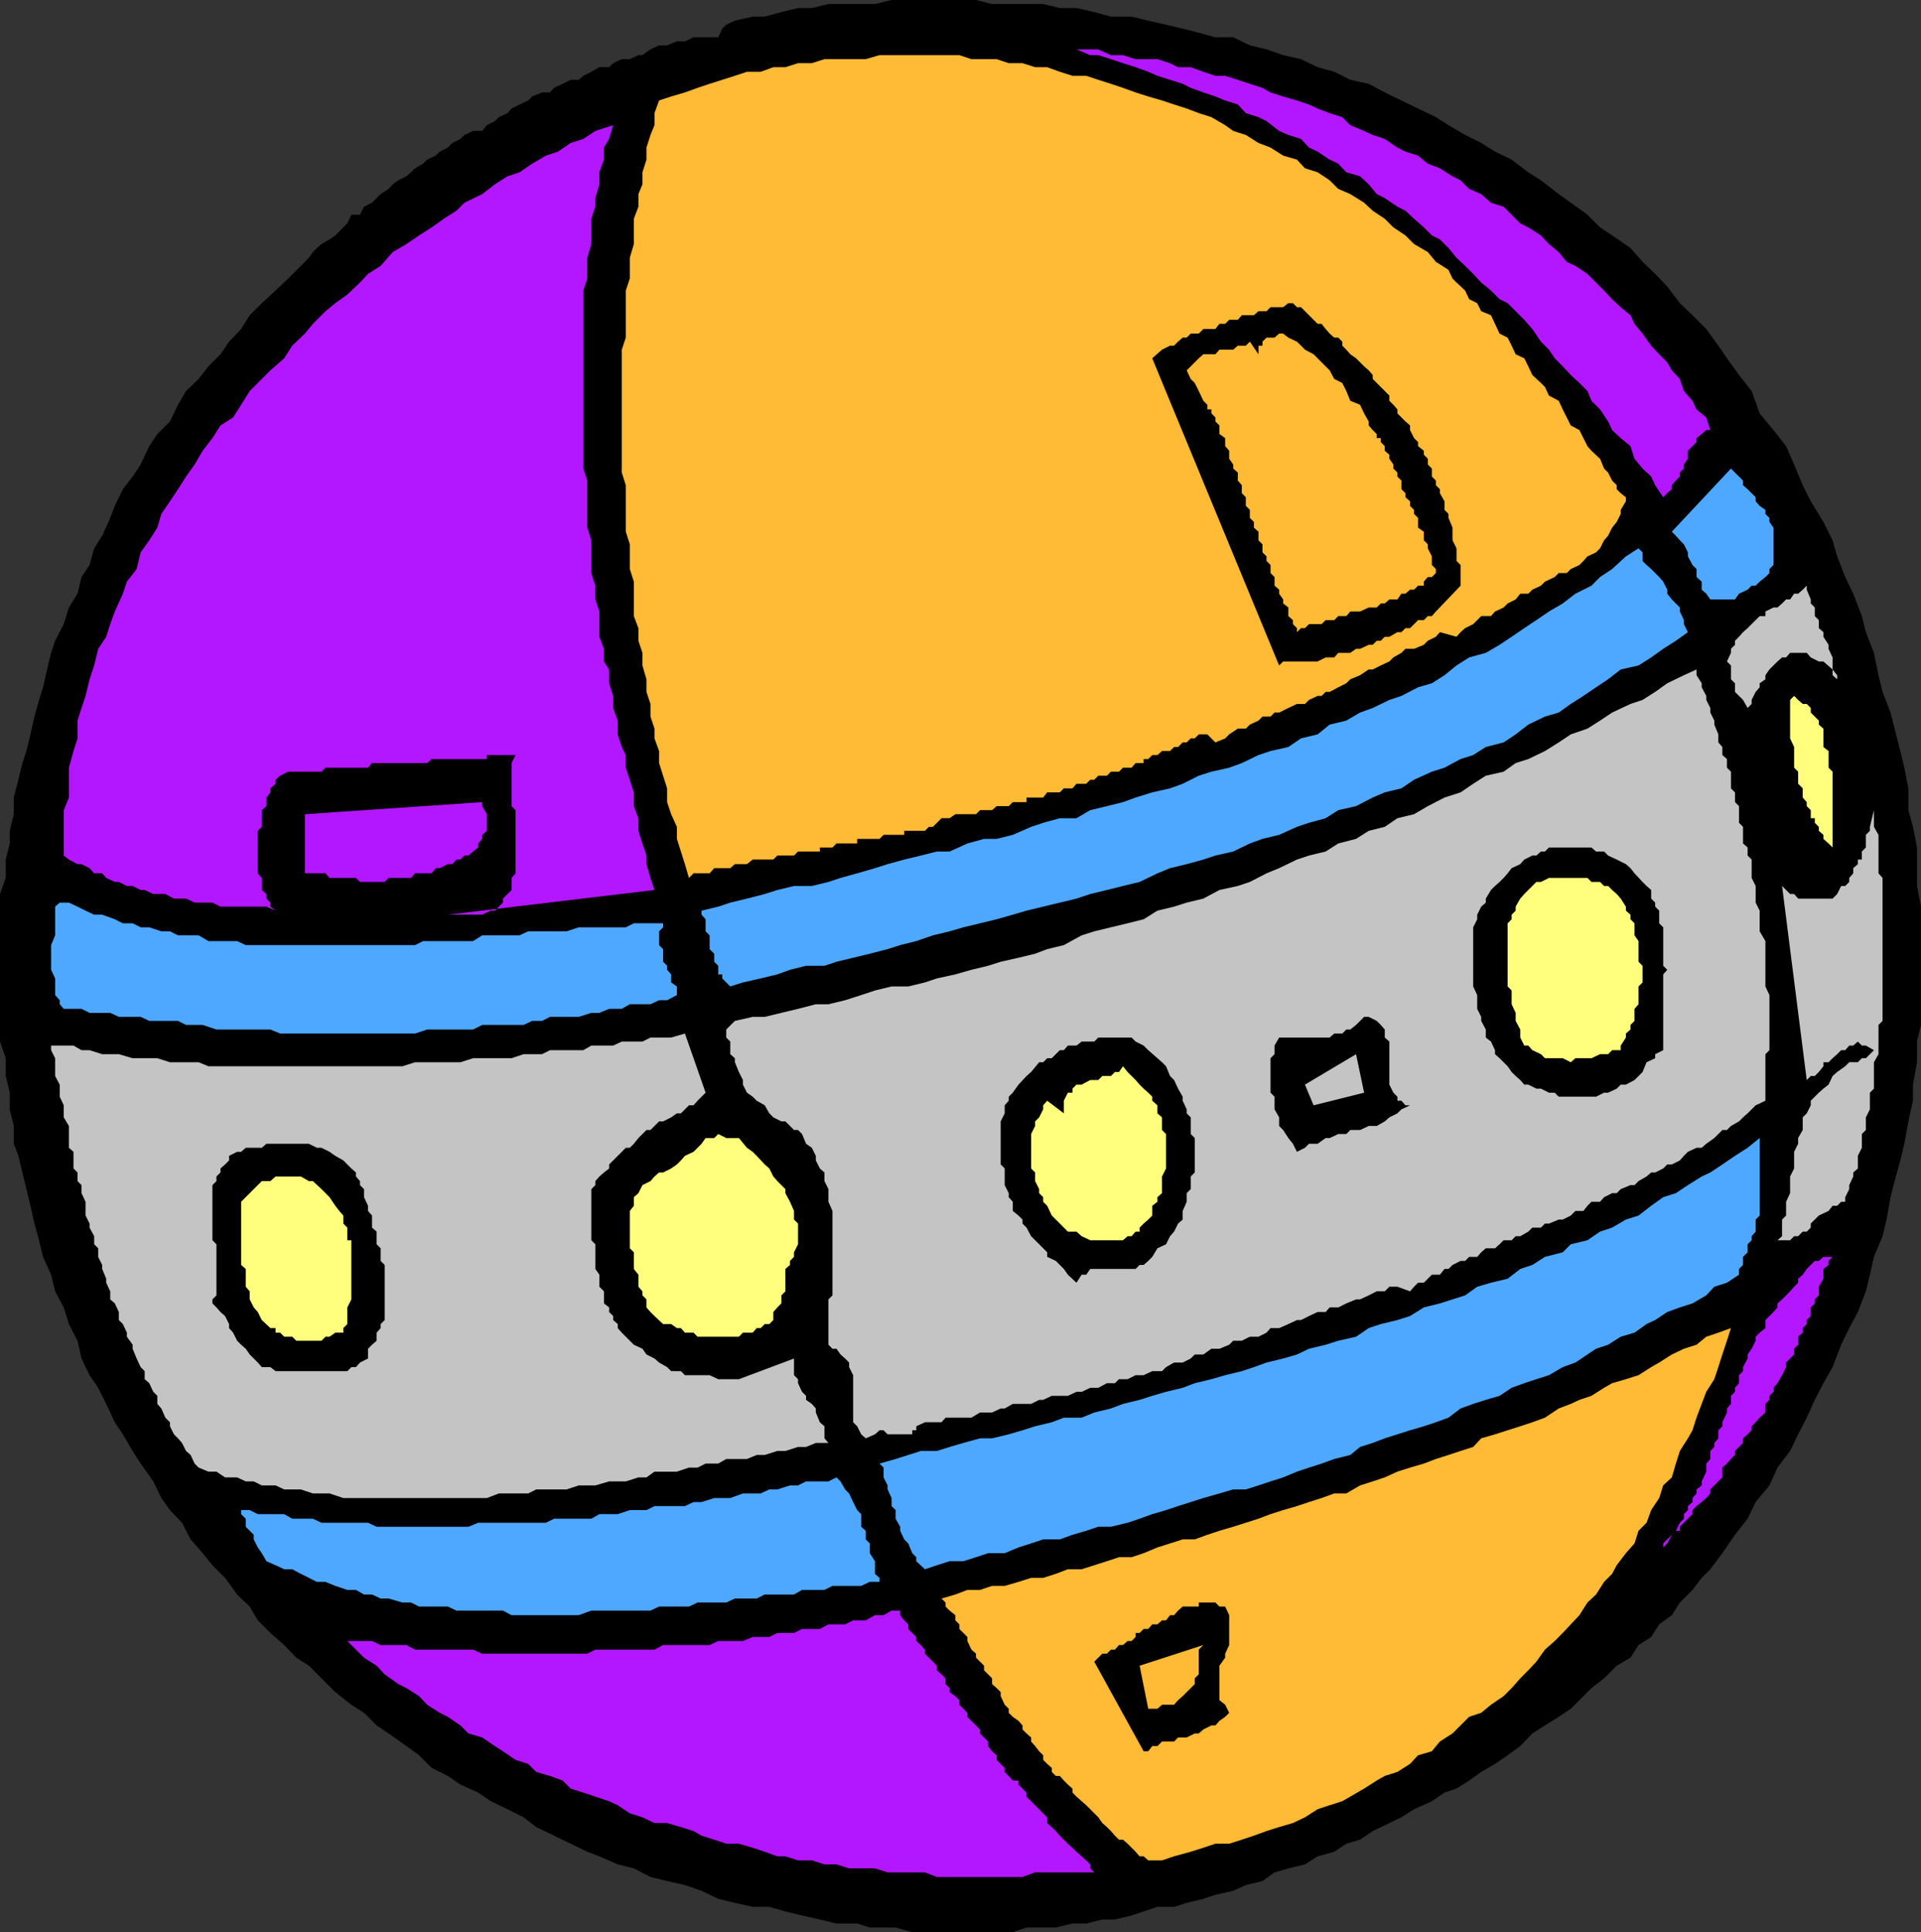 <svg xmlns="http://www.w3.org/2000/svg" width="334.602" height="336.5"><rect width="100%" height="100%" fill="#333333" stroke="none"/><path d="m302.902 65.3-2.101-2.902-1.5-2.199-2.102-2.898-2.398-2.403-2.2-2.097-2.199-2.903-2.101-2.199-2.2-2.101L284 43.199 280.8 41l-2.1-1.402-2.2-2.2-2.898-2.097-2.102-1.5-3.098-2.403L266.2 30l-2.898-2.2-2.899-1.402-2.402-1.5-2.8-1.398-2.9-1.7-2.198-1.402-3.102-1.5-2.898-1.398-2.903-1.402-2.797-1.5-3.203-.7-2.797-1.398-2.902-.8-2.898-1.4-3.102-.702-2.898-1-2.903-.7-2.898-1.398H211.7l-2.898-.8L206 5l-2.898-.7L200 3.599l-2.898-.7H193.5l-2.898-.8-3.102-.7h-2.898L181.699.7h-8.898L170 0h-14.7l-2.898.7h-8.101l-2.899.698H139l-2.898.7-2.903.8h-2.097l-3.102.7-1.5.703-.7.699-.698 1.5H120.8l-1.5.7h-1.399l-1.703.698H114.8l-1.5.7-1.399 1h-.703l-1.5.703H108.3l-1.5.699-.7.7h-1.699l-1.402.8-1.398.7-.801.698h-1.399l-1.402.7-1.5.703-.7.797h-1.398L92.7 16.8l-.7.7-1.5.7-1.398.698-.7.801-1.5.7-.703.699-1.398.703-.801 1h-1.598l-1.5.699-.703.7-1.398.698L78 25.7l-1.398.7-.7.699-1.5.703-.703.699-1.398.8-.7.7-.8.7-1.399.698-1 .7-.703.8-1.398.903-1.5 1.5-1.399.699-.703 1.398h-1.5l-.699 1.5-.7.7-.698.703-.7.699-1 .7-1.402.8-.8.7-.7.698-.7 1-.698.7-.7.703L50.2 48.5 48 50.598 45.602 52.8 43.5 54.898 42 57.301 39.902 59.5l-1.5 2.2-2.101 2.1-1.7 2.2-2.199 2.098L31 70.5l-1.398 2.898-2.2 2.2L26 77.699l-1.5 3.2L23.102 83l-1.7 2.2L20 88.097l-.8 2.101-1.4 3.102-1.398 2.199-.8 2.898-1.403 2.102-.699 2.898L12 105.8l-.898 2.898-1.5 2.899-.7 2.101-.703 2.899-.699 3.101-.7 2.2L6 124.8l-.7 3.097-.698 2.903-.7 2.097-.703 2.903-.797 3.097v2.903l-.703 2.898v2.2l-.699 2.8v3.2l-1 2.8v25.7l1 2.902v3.097l.7 2.903v2.898l.702 2.899v3.101l.797 2.102.703 2.898.7 2.899L5.3 210l.7 3.098.8 2.902.7 2.898L8.902 222l.7 2.898 1.5 2.801.898 2.899 1.5 2.902.7 3.098 1.402 2.902 1.5 2.2 1.398 2.8 1.5 3.2 1.402 2.1 1.7 2.9 1.398 2.198L26.7 258l1.402 2.898 1.5 2.102 2.097 2.2 1.5 2.898 2.102 2.402L37 272.598l2.2 2.203 2.1 2.898 2.2 2.102 1.402 2.398 2.2 2.2L49.5 286.5l2.102 2.2 2.199 1.398L56 292.3l2.402 2.398 2.797 2.2 2.203 1.402 2.2 2.199 2.097 1.398 3.102 2.2L73 305.699l2.2 2.2L78 309.3l2.2 1.5 3.1 1.398 2.2 1.5 2.902 1.399L91.2 316.5l2.203 1.7 3.098 1.5 2.902 1.398 2.899 1.402 2.101.8 3.2 1.4 2.8.698 2.899 1.5 2.898.7 3.102.703 2.898 1 2.903 1.398 2.898.7 3.102.699H134l2.8.8 2.9.7 3.1.703 2.9.699h3.6l2.2.7h4.5l2.902.8h17.5l2.399-.8h5.101l2.899-.7h2.398l2.801-.7h2.2l2.902-.702 4.5-1.5h2.898l2.2-.7 2.902-.699 2.097-.699 3.102-.7 2.199-1 2.902-.702 2.098-1.5 2.402-.7 2.899-.699 2.199-1.398 2.902-.801 2.098-1.402 2.402-.7 2.2-1.5L242 317.5l2.102-1 2.199-1.402 3.101-1.399 2.2-1.5 2.097-.699 2.203-1.402 2.098-1.5 2.402-1.399 2.2-1.5 2.199-1.601 2.101-2.2 2.2-1.398 2.398-1.5 2.102-1.402 3.597-3.598 2.203-1.7 2.2-2.202 2.398-1.399 1.402-2.199 2.2-1.402 1.398-2.2 2.2-1.597 1.402-2.203 2.199-2.2 1.601-2.097 1.5-1.5L300 270.5l2.2-3.2 2.202-2.8 1.399-2.902 2.398-2.899 1.403-3.101 2.199-2.899 1.398-2.898 1.5-2.903 1.403-3.097 1.5-2.903 1.597-2.8 1.5-3.899 1.403-2.898 1.5-2.801 1.398-3.602.7-2.898.702-3.102 1.5-3.597.7-2.903.699-3.898.699-2.8 1-3.602.7-2.899.702-3.898.797-3.602v-2.8l.703-3.899v-3.602l.7-2.898v-20.602l-.7-3.597v-6.703L333.2 144l-.797-2.902V137.3l-.703-3.602-.699-2.898-1-3.903-.7-2.8-1.398-3.598-.703-2.902-.797-3.899-1.402-3.601-.7-2.797-1.5-3.903-1.398-2.898L320 96.898l-.8-2.8-1.598-3.2-2.2-3.597L314 84.5l-1.5-3.602-1.398-3.199-2.2-2.8L306.5 72l-1.398-3.902-2.2-2.797"/><path d="m294.8 271.898-2.198 1.403-1.403 1.5-1.5 2.097-1.398 1.5-1.5 2.102-2.102 1.7-1.5 2.198-1.597 1.403-2.2 1.5-2.203 2.097-1.398 1.5-2.2 1.403L272.2 294l-2.398 2.098-2.2 1.5L266.2 299l-2.2 1.5-2.098 1.398-2.203 1.403-2.398 1.699-2.102 1.5-2.199 1.398-2.2.7-2.1 1.5-2.4 1.402-2.898 1.398-2.203.801-2.097 1.399-2.2 1.402-2.402 1-2.898 1.398-2.102.801-2.2.7-2.898 1.402-2.402.699-2.098.8-2.902 1.4-2.2.698-2.398.7-2.8.8-2.2.7-2.902.703h-2.098l-3.203 1-2.097.699-2.903.7H192l-2.098.698h-3.101l-2.2.7H181.7l-2.097.8h-20.7l-2.101-.8h-7.5l-3.602-.7-2.898-.699L139.7 330h-2.898l-2.801-.7-2.898-1-3.102-.702-2.898-.7-2.903-.8-2.898-.7-2.399-1.398-2.902-.7-2.8-.8-2.9-1.402-3.1-.7-2.2-1.5-2.898-1.398-2.903-1-2.097-1.402L92 313.699l-2.898-1.5-2.2-1.398L84 309.3l-2.398-1.403L79.5 305.7l-2.898-1.601-2.2-1.5-2.101-1.399-2.899-2.2L67 297.598l-2.2-2.2L62.7 294l-2.2-2.402-2.098-2.2L56 287.301l-2.2-1.5-2.198-2.102-2.102-2.398-2.398-2.203-1.5-2.2-2.102-2.097-2.2-2.203-1.398-2.098-2.203-3.2-1.398-2.1-2.399-2.2-1.5-2.102L31 258.7l-2.2-3.101-1.398-2.2L26 250.5l-1.5-2.102-1.398-3.097-1.7-2.903L20 240.2l-.8-2.898-1.4-2.403-1.398-2.8-1.5-2.899-.703-2.898-1.398-2.903L12 221l-.898-2.902-.7-2.797-1.5-2.903L8.2 210v-2.902L6.801 201.3 6 198.199l-.7-2.101v-2.899l-.698-2.898v-6l-.7-2.203v-11.7L3.2 168.2v-2.898l.703-3.102v-7.898l.7-3.102v-2.898l.699-2.903V142.5L6 140.398l.8-3.097v-2.903l.7-2.898.7-2.2.702-3.1.7-2.9.8-2.1.7-2.9.898-3.1.8-2.2 1.4-2.902.702-2.797 1.5-2.203.7-2.399 1.398-2.898.7-2.903 1.5-2.097 1.402-2.203 1-3.098 1.398-2.2 1.5-2.1 1.402-2.9 1.399-2.402 1.5-2.199 1.398-2.8 2.203-2.2 1.399-2.199L37 68.098 39.2 66l1.402-2.2L42 61.7l2.2-2.2 2.202-2.2L48 54.899l2.2-2.097 2.202-2.203L54.5 49.2l.7-1.5.8-.7 1.402-.7 1-.702.7-.7 1.398-1 .7-1.398.8-.8 1.402-.7.7-.7.699-.702 1.5-.7.699-.8.7-.7 1.702-.699.7-.699 1.5-.7.699-1.5.699-.902 1.402-.8.797-.7 1.403-.699L77.3 30h1.5l.699-1.5.7-.7 1.402-.702.8-.7L84 25.7h.8l1.4-.8 1.402-.7.8-.699 1.399-.7.699-1 1.5-.702.7-.7 1.702-.699h.7l1.398-.8 1.5-.7.7-.699h1.402l1.5-.7.699-.702 1.398-.797h1.5l1.602-.703h.8l1.399-.7 1.402-.699h.797l1.403-.699H114l.8-.8h1.4l1.702-.7h1.399l1.5-.7h3.601l1.399-.702h1.398l.801-2.4 3.102-.699L134 5.7h2.8l2.9-.7h3.1l2.9-.7h5.8l3.102-.702h17.5L175 4.3h6.7l2.902.699h2.898l3.102.7h2.898l2.902.8 2.797.7h3.203l2.797.698 2.903.7 2.898 1 3.102.703L217 11.699l2.902.801 2.899.7 3.101.698 2.899 1.403 2.8.797L234.5 17.5l2.402.7 2.899 1.5 2.898 1.398 2.903.703L248 23.5l2.8 1.398 2.2 1.5 2.902 1.403L258 29.3l3.2 1.398 2.1 2.2 2.9 1.601 2.202 1.5 2.399 2.098 2.8 1.5 2.2 2.101L278 43.2l2.102 2.399 2.199 2.101 2.398 2.2 2.102 2.199L289 53.5l2.2 2.898 1.402 2.403 2.199 2.097 1.601 2.2 2.2 2.203 2.199 2.797 1.398 3.203 2.203 2.097 1.399 2.903 1.699 3.597L309.602 83l1.5 2.898 1.398 2.903 1.5 3.097 1.402 3.602 1.399 2.898 1.699 2.903.7 3.097 1.5 3.602 1.402 2.898.699 3.602.8 3.098L325 120.5l.7 3.598.702 2.8.797 3.903.703 2.898.7 3.602v3.097L329.3 144l.699 2.898v6.7l1 3.601v19.899l-1 3.601v6.7l-.7 2.902-.698 3.597v2.903l-.7 3.797-.703 2.902-.797 3.598L325.7 210l-1.398 3.8-.7 2.9-.8 2.898-1.399 3.8-1.402 2.903-.8 2.898-1.598 3.602-1.5 3.097-1.403 2.903-1.5 2.898-1.398 3.602-1.399 3.097-2.203 2.903-1.699 2.797-2.098 3.203-1.5 2.797-2.101 2.902-1.5 2.898-2.102 2.903-2.398 3.097"/><path fill="#c4c4c4" d="M320 117.598v.703l-.8-.703v-1l-1.598-1.399h-.801l-1.399-.699-.703-.8h-2.898l-.7.8h-.699l-.8.7-.7.698-.703.7-.699 1v.703l-1 .699v.7l-.7.8-.698 1.398v.7l-.7.703-.8-1.403-.7-.699-.703-.699V119l-.699-.7v-2.402l-.7-.699.7-1.5V113l.7-.7v-.702l.702-.7.7-.8.8-.7 2.098-2.097h1v-.801l1.402-.7h.7l.8-.702.7-.7h.699l.699-1h.7l.8-.699.7-.699v.7l.702 1.698v.7l.7.703v1.5l.699.699v1.398l.8.7v.8l.899 1.403V113l.7 1.5v2.098l.8 1m1.402 91.702h-.703l-.699.7h-.8l-.7.898-1.7.801-1.398 1.399v.703l-.703.699H314l-.8.8h-.7l-.7.7h-2.198l.8-.7v-2.902l.7-.699v-2.398l.699-1.5v-2.903l.699-1.398v-2.902l.7-1.399v-1l.8-1.398v-2.203l.7-.7.702-1.398v-.8l1.399-1.4.8-.702.899-.7.7-1.5.8-.699 1.402-1 .7-.699h1.5l.699-.7H325l1.402-1.402-1.402-.8h-.7l-.698-.7-.801.7h-.7l-.699.8h-.703l-.699.7-.8.703-.7.699h-.898v.7l-.801 1-.7.698h-.699l-.703.7-4.297-33.797 1.399 1.398h.699l.7.801h6l.8-.8.7-1.4h.702l.7-.702v-.7l.699-.8v-.899l.8-.699v-.8h.7v-1.4l.699-.702v-2.2l.7-.699V144l.702-2.902V144l.797 1.398v6.7l.703.8v24.903l-.703.699v5.098l-.797 1.402v4.598l-.703.703v2.898l-.699 1.399v2.203l-.7.699v2.398l-.698 1.403v2.199l-.801.7v.698l-.7 1.5v.7l-.699 1.402v.8"/><path fill="#4fa8ff" d="M302.2 104.398h-4.298l-.703-1-.797-.699v-1.398l-.902-.801v-1.402l-.7-.7-.8-1.5V96.2l-.7-1.398-.698-.703-.7-.797-.703-.703 10.301-11 .7.703 1.402 1.398v.801l.8.7 1.399 1.398v.703l.699.797 1 .703v.699l.7.7v.698l.702 1v6.5l-.703.7v.703l-.699.699-1 .8-.7.7h-.698l-.7.7-1.5.698-.703 1"/><path fill="#ffff7d" d="m319.2 147.598-.7-.7-.898-.8v-.7l-.801-.699V144l-.7-.7v-.8h-.699v-1.402l-.703-.7v-.699l-.699-.8V137.3l-.8-.801v-2.102l-.7-.699v-3.601l-.7-1.5v-6.7l.7-.699.7.7.8.699h.7l.702.703v.797l.7.703.699.699v.7l.8.698v3.2l.899.703v2.898l.7.7v13.199"/><path fill="#b317ff" d="m289.7 86.598-1.4-2.098-.698-1.5-1.5-1.402-1.403-1.7L284 77.7l-1.7-1.398-1.5-1.403-.698-1.5-1.403-2.097-1.5-1.5-.699-1.703-1.398-1.399-1.5-1.398-1.403-1.5-1.398-1.403-1-1.5-1.399-1.398-1.5-2.2-1.402-1.6-2.898-2.9-1.403-.702-1.5-1.5-1.699-1.4-1.398-1.5-1.403-1.398-1.5-1.403-1.398-1.699-1.5-1.5-1.399-.699L248 39.598l-1.7-1.5-1.5-1.399-1.398-.699-2.203-1.5-1.398-.7-1.399-1.702-1.5-1.399L234.5 30l-1.398-1.5-1.5-.7-2.102-1.402-1.5-.699-1.398-1.5-2.2-.699-1.601-.7-2.2-1.702-1.402-.7L217 19.7l-1.398-1.5-2.2-.699-1.703-.7-2.097-.702-2.2-.797-1.402-.703-4.398-1.399-1.602-.7-2.2-.8-2.198-.7-2.102-.7-2.2-.702h-1.398l-2.402-1h3.8l2.2 1h2.102l2.199.703h3.8l2.2.699 1.398.7h2.203l2.2.8 2.097.7h1.703l2.2.698 2.097.7 2.203.703 1.399.797 2.199.703 2.402.699 2.098.7 1.5.698 2.102.801 2.199.7 1.398 1.402 2.403 1 1.5.699 2.097.7 2.203 1.5 1.399.698 2.199.7 1.7 1.402 2.1.8 2.2 1.4 1.402.698 1.5 1.5 2.098.903 1.7 1.5 2.202.699 2.899 2.898 1.398.7L268.402 41l1.399 1.5 1.699 1.398 1.402 1.7 1.5.703 2.098 1.398 1.5 1.5 1.402 1.399 1.399 1.5 1.5 1.402L284 54.898l.7 1.5 1.402 1.7 1.5 2.101L289 61.7l1.402 1.399.797 1.402 1.403 1.5.699 2.098 1.5 1.703.699 1.5 1.7 1.398.702 2.2h-.703l-.797.699-.902.703V77l-1.5 1.5v1.398l-.7 1v.7l-.698.703V83l-.7.7-.703.8v.7l-.797.698-.703.7"/><path fill="#c4c4c4" d="m307.5 191.7-1.7.8-1.398 1.398-.8.7-.7.703-1.402.797-.7.703h-.8l-1.398 1.398-1.403 1-.797.7h-.902l-1.5.699-.7.703-.698.797-1.403.703h-.797l-.703.699-1.398.7h-.7l-.8.698-1.399.801-.703.7H284l-1.7.699-.698.703h-.801l-1.399.699-.703.8h-1.5l-.699.7-.7.898h-1.398l-.8.801-1.403.7h-.699l-1.7.699h-.698l-.7.703h-1.5l-.703.699-1.398.8H264l-.7.7h-1.398l-.703.7-.797.698h-1.601l-.801.7-.7.8h-1.398l-.703.7h-.797L253 220.3l-.7.699h-.698l-.801 1h-1.399l-.703.7-.699.698h-1l-.7.7-.698.8-2.2-.8H242l-.8.8h-1.4l-1.398.7-1.5.703h-.703l-1.699.7-1.398.7h-1.5l-.7.8H229.5l-1.5.7-1.398.698h-.7l-1.5.7-1.601.703h-1.5l-.7.797-1.402.703h-1.5l-1.398.699h-1.5l-.7.7-1.699.698H211l-1.398 1h-1.5l-.7.7-1.402.703h-1.5l-1.398.797-.7.703H200.7l-1.5.699h-1.398l-1.399.7h-1.5l-.703.698h-1.398l-1.5.801h-1.399l-1.5.7h-.902l-1.5.699h-2.8l-1.5.703h-.7l-1.398.699h-3.2l-1.402.8h-.7l-1.5.7h-2.1l-1.5.898h-4.5l-.7.801h-2.898l-1.5.7v.699h-.7v.703h-4.3l-.7-.703h-.703l-.797.703-1.601.699-.801-.7-.7-1.402-.698-.699V239.5l-.7-1.402v-.797l-.703-.703-.797-.7-.703-1h-.7l-.7-.699v-7.898l.7-.703v-14.7l-.7-1.597v-2.203l-.698-1.399v-1.5l-.801-.699-.7-1.402v-.797l-.699-1.403-1-.699-.703-1.699-.699-.7h-.7l-.698-.702-.801-.797h-.7l-1.402-.703-.699-.7-.8-1.398-1.4-.8-.698-.7-1-.7-.7-1.402v-.8l-.703-1.399L128 185v-.7l-.8-.702v-2.2l-.7-.699v-1.398l1.5-1.5 3.102-.703h2.097l2.903-.7L139 175.7l3.102-.8h2.199l2.898-.7 2.801-.898 2.402-.801 2.899-.7h2.898l2.903-.702 2.097-.7 3.203-.699 2.797-.8 2.903-.7 2.199-.699 3.101-.7 2.899-.702 2.101-.797 2.899-.703 3.101-1.7 2.2-.699 2.898-.699 2.902-.7 2.797-.702 2.403-1.5 2.898-.7 2.2-.699 2.902-.699 2.8-1.5 3.2-.7 2.097-.702 2.903-1.5 2.199-.899 3.101-1.5L228 149l2.902-.7 2.2-1.402 3.097-.8 2.203-1.399L241.2 144l2.203-1.5 2.899-.7 2.398-1.402 2.903-1.5 2.8-.898 2.2-1.5 2.199-1.402 3.101-.7 2.098-1.5 2.2-.699 2.902-1.398 2.398-1.5 2.102-1.403 2.898-1 2.2-1.398 2.1-1.402 3.2-1.5 2.102-.7 2.199-1.398 2.101-1.5 2.899-1.402 2.199-1v1l.902 1.402v.7l.797 1.5v.698l.703 1.403v.797l.7 1.402v.7l.699 1.698v1.403l.699.797v1.402l.8.7v1.5l.7.698v2.903l.7.699v1.7l.702.698v2.903l.7.699v2.898l.8.7V149l.7.7v3.198l.699 1.403v2.898l.699 1.399v3.601l1 1.7v7.902l.7 1.5v9.597l-.7.7v8.101"/><path fill="#4fa8ff" d="m294 110.098-2.098 1.5L289.7 113l-2.097 1.5-2.2 1.398-3.101.7-2.2 1.703-2.101 1.398-2.2 1.5-2.198 1.399-2.102 1.5-2.398.703-2.903 1.398-2.199 1.7-2.098 1.402-3.101.797-2.2 1.402-2.199.7-2.8 1.5-2.2.698-3.101 1.403-2.2 1.5-2.902.699-2.097.898-2.903 1.5-3.097.7-2.2 1.402-2.902.8-2.098.7-3.101 1.398-2.899.7-2.203.8-2.898 1.403-3.102.699-2.097.7-2.903.8-2.898.7-2.2.898-3.101 1.5-2.898.703-2.801.699-2.899.7-2.402.8-2.898.7-2.903.698-2.898.7-2.399.703-2.8.797-2.903.703-2.898.699-2.399.7-2.902.698-2.898 1-2.801.7-2.2.703-3.101.797-2.898.703-2.903.699-2.097.7h-3.2l-2.8.698-2.2.801-2.902.7-3.098.699-2.203.703-.699-.703-.7-.7v-.699h-.698v-1.5l-.7-.699v-1.402l-.8-.797v-2.403l-.7-.699v-2.101l-.703-.797v-.703l2.903-.7 2.097-.699 2.903-.699 3.097-.8 2.203-.7 2.899-.7h3.101l2.899-.702 2.101-.7 2.899-.8 3.101-.899 2.2-.699 2.898-.8 2.902-.7 2.797-.7h2.203l3.098-1.402 2.902-.8h2.2l2.8-.7 3.2-1.398 2.097-.7 2.903-.8h2.898l2.402-1.402 2.899-.7 2.8-.699 2.2-.8L200.7 138l3.102-.7 2.199-.8 2.8-1.402 2.2-.7 3.102-.699 2.199-.8 2.898-1.399 2.102-.7 3.101-.702 2.2-1.5 2.898-.7 2.102-1.699 2.898-.699 2.402-1.402 2.2-.797 2.898-1.403 2.102-.699 2.898-1.5 2.402-.699 2.2-1.402 2.097-1.7 2.203-1.398 2.899-.8 2.398-1.4 2.102-1.402 2.199-1.5 2.102-1.398 2.199-1.5 2.398-1.402 2.203-1.7L277.2 102l1.5-1.5 2.102-1.402 2.398-2.2 2.203-1.398.7.7v1.5l.699.698.8.7.7.703.699.699.7.8.702 1.4v.698l.797 1 .703.7.7.703v.699l.699 1.5v.7l.699 1.398"/><path fill="#ffba36" d="m270.8 100.5-1.698.8-.7.7-1.5.7-.703.698h-1.398l-.801 1-1.398.7-.7.703-1.5.699-.703.8H258l-1.398 1.4-1.403.698-.797.7-.703.8-2.898-.8-.7.8-1.402.7-.699.703-1.7.699h-1.5l-.698.7-1.403.8-.699.7-1.5.698-1.398.7h-.7l-1.5 1-1.703.703-.699.699-1.398.7-1.5.8h-.7l-.703.7h-.699l-1.5.698-.7.7h-1.398l-1.5.703-1.601.797H222l-.7.703h-1.398l-.703.699-1.5.7-.699.698h-1.398l-1.5 1-.7.7-1.703.703-1.398-1.403h-1.5l-.7.7h-.699l-.703.703H206l-.8.797h-.7l-.7.703h-1.398l-.8.699h-.903l-.699.7h-.8v.698h-1.4l-.698.801h-1.5l-.7.7H193.5l-.7.699h-1.5l-.698.703h-.7l-.703.699H187.5l-.7.8h-1.5l-.698.7h-2.2l-.703.898h-2.898v.801h-2.399l-.703.7h-2.097l-.801.699h-2.102l-.699.703h-3.598l-1 .699H164l-1.5 1.5h-.7l-.698.7H157.5v.698h-3.598l-.703.7h-3.898v.8h-3.602l-.699.7h-2.2v.703H139l-.7.699h-2.898l-.703.7h-3.597l-1 .8H128l-.8.7h-2.798l-.8.898H120.8l-.801.8-.7-2.398-.698-2.2-.7-2.202V144l-1-2.2-.703-2.1v-2.4l-.699-2.202-.7-2.2v-2.097l-.8-2.203v-1.7l-.7-2.097v-2.203l-.698-2.098v-2.2l-.7-2.402V113.7l-.703-2.101v-2.2l-.797-2.097v-6l-.703-2.203V94.8L109 92.598V84.5l-.7-2.2V60.899l.7-2.097v-8.203l.7-2.098v-3.602l.702-2.398v-4.402L111.2 36v-2.2l.703-1.702V30l.7-2.2v-2.1l.699-2.2.699-1.7v-2.1l.8-2.2 2.102-.7 2.399-.702 2.199-.797 2.102-.703L128 13.199l2.102-.699h2.398l2.2-.8h2.1l2.2-.7h2.402l2.2-.7h7.199l2.398-.702h13.903l2.097.703h4.403l2.097.699h2.403l2.199.7h2.101l2.2.8 2.199.7h2.398l2.102.698 2.199.7 2.102.703 2.199.797L200 16.8l2.402.699 2.098.7 2.2.698 2.1.801 2.2.7 2.402 1.402 1.399 1 2.199.7 2.2 1.398 2.1.801 2.2 1.399 2.402.703 1.399 1.5L229.5 30l2.102 1.398 1.5 1.5 2.097.903 2.403 1.5 1.5 1.398 2.097 1.399 1.5 1.5L244.801 41l1.5 1.5 2.398 1.398 1.403 1.7L252.3 47l.699 1.5.7.7 1.5 1.398.702 1.5 1.399.703.699 1.398 1.7.7.702 1.5.797 1.699 1.403.703.699 1.398.699 1.5 1.5.7.7 1.402.702 1.5 1.5 1.398.7.7.699 1.5 1.699.902.7 1.5.702 1.398.7 1.399 1.5.8.699 1.403.699 1.398.7.801 1.5 1.398.702 1.7.7.703.699 1.398.8.801v.7l.7.698.898.7v.703l-.898 1.5v.699l-.7 1.398-.8 1-.7 1.403-.699.797-.703 1.402-.699.7-1.5.698-.7.801-.698.7-1.5.699-.7.703H271.5l-.7.699"/><path fill="#b317ff" d="m289.7 269.5.702-.7.797-1.5.703-.702.7-1.399.699-.699v-.8l.699-.7v-.7l.8-.702v-.7l.7-.8v-.7l.902-.699V258l.797-1.7v-1.402l.703-.8v-1.399l.7-.699v-.7l.699-.8v-1.402l.699-.7v-.699l.8-1.699v-.7l.7-.8v-1.402l.7-.7v-.699l.702-.8V239.5l.7-.7v-.702l.8-1.5v-.7l.7-1 .699-1.398v-.7l.699-.702 1-.797v-1.403l.7-.699.702-.699.7-.8v-.7l.8-.7.7-.702.699-.7.699-.8.7-.7v-.699l.8-.699.7-1 .702-.7.7-.702h.699l.8-.7h1.598l-.699.7v.703l-.898.699v1.7l-.801 1.398v1.5l-.7.703V227l-.699.7v1.5l-.703.698v.7l-.699.703v.797l-.8.703v1.398l-.7.7v1l-.7.699-.698.703v.797l-.7 1.402-.8 1.398-.7.801v.7l-.703.699v.703l-.699.699v1.5l-1 .898-.7.801-.698.7v.699l-.7.703-.8.699v.8l-.7.7-.703.7v.698l-.699.7-.7.8-.8.7v1.703l-2.098 2.097v.7l-.703.8-.797.7-.902.703-.7.699v.7l-2.198 2.198v.7h-.7L289.7 268.8v.699"/><path fill="#4fa8ff" d="m302.902 222-2.101 1.398-2.2.7-1.402 1.5-2.398 1.402-2.2.7-2.199.8-2.101 1.398-1.5.7-2.102 1.5-2.398.703-2.2 1.398-2.101.7-1.5 1-2.098 1.402-2.203.797-2.398 1.402-2.2.7-2.101.698-2.2.801-2.1 1.399-2.4.703-2.198.699-2.2.8-2.101 1.598-2.2.801-2.101.7-2.398.699-2.2.703-2.203.699-2.097.8-2.2.7-1.703 1.398-2.797.7-2.203.8-2.199.7-2.098.703-2.402 1-2.2.699-2.1.7-2.2.698h-2.2l-2.398.7-2.8.8-2.2.7-2.203.703-2.097.699-2.403.7-2.199.8-2.098.7-2.902.698h-2.2l-2.1.7-2.4.703-2.198.797h-2.903l-2.097.703-2.2.699-2.402 1h-2.898l-2.102.7-2.2.698h-2.398l-2.203.7-2.097.703-1.5-1.403v-.699l-.7-.699-.703-1.7-.699-.702-.7-1.5v-.7l-.8-1.398V263l-.7-.7v-1.402l-.698-1.5v-.699l-.7-1.398v-1.703l-.703-.7 2.801-.8 2.2-.7 2.202-.699h2.797l2.203-.699 2.399-.7 2.898-.8h2.102l2.898-.7 2.403-.702 2.199-.7 2.898-.699 2.102-.8h3.101l2.2-.899 2.898-.7 2.102-.8 2.898-.7 2.2-.702 2.402-.7L206 241.7l2.102-.8 2.898-.7 2.402-.699 2.899-.7 2.101-.702 2.2-.797 2.898-.703 2.402-.7 2.098-1 2.902-.699 2.2-.699 3.097-.7 2.203-1.5 2.098-.702 2.902-.7 2.2-.699 2.398-1.5 2.8-.699 2.2-.7 2.2-.702 2.1-1.5 2.4-.7 2.902-.699 2.198-1.7 2.101-.7 2.2-1.402 3.097-.8 1.403-1.399L276.5 216l2.2-1.5 2.1-.7 2.4-1.402 2.202-.699 2.2-1.699 2.097-1.5 2.203-.7 2.098-1.402 2.402-1.5 1.5-.699 2.098-1.398 2.2-1.5 2.202-1.403 2.098-1.699v13.5l-.7.7v2.101l-.698.8v.7l-.7.7v1.398l-.8.8v1.403l-.7.699v1"/><path d="m289.7 182.898-1.4.7v.703l-1.5.699-.698 1.7-.7.698-.703.7-1.5.8h-.898l-.7.7-1.5.703h-.699L278 191h-6.5l-.7-.7h-1l-1.398-.702h-.8l-1.403-.7h-.699l-.7-.8-.8-.7-.7-.699-.698-1-.7-.699-.703-.7-.797-.702v-.7l-.703-1.5-.898-.699v-1.398l-.801-1.5v-.703l-.7-1.399v-2.398l-.698-1.5V161.5l.699-1.402v-.797l.699-1.403.8-.699v-.699l.9-1.5.702-.7.797-.702.703-.7.7-.8.699-.899 1.5-.699.699-.8 1.402-.7h.7l.8-.7h.7l.699-.702h7.398l.801.703h1.402l.7.699 1.5.7 1.597.8.801.7.7.898 1.402 1.5.699.703.8.699v1.5l.7.7v.698l.699.7v2.203l.7.699v6.7l.702.698-.703.801v13.2"/><path fill="#ffff7d" d="M282.3 182.898h-1.5l-.698.7h-1.403l-1.5.703h-2.797l-.8.699-1.403-.7h-3.097l-.7-.702-1.5-.7-.703-.8h-.699l-.7-1.399v-1.398l-.8-1.5v-1.403l-.7-1.5V172.5l-.698-.7v-11l.699-.702v-.797l.699-.703v-.7l.8-1.398.7-.8.7-.7.702-.7.7-.702h.8l1.399-.7h6.699l.7.7h1.5l.702.703h.7l.699.699.8.7.7.8.898 1.398v.7l.801.703v.797l.7.703v2.097l.702 1v3.602l.7.7v2.898l-.7.703v3.097l-.703.801v2.102l-.699.699v.8l-.8.7v.7l-.9 1.398v.8"/><path fill="#ffba36" d="m200 324-.8-.7h-.7l-.7-.8-.698-.7-.7-.702-.8-.7h-.7l-.703-.699-.699-.8-.7-.7-.8-.699-.7-1-2.1-2.102-.798-.699-.902-.8-.7-.7v-.699l-.8-.7-.7-.702-.698-.797h-.7l-.703-.703v-.7l-.797-.699-.703-.699v-.8L181 305l-.7-.902-.698-.797v-.703l-.801-.7-.7-.699v-.699l-.699-.8-1-.7-.703-.7v-.702l-.699-.7-.7-1.5v-.699l-.698-.699-.801-.7v-1l-.7-.702-.699-.7v-.8l-.703-.7-.699-.699V288l-.8-.7-.7-1.5v-.702l-1.398-1.399v-.8l-.7-.7v-.898l-1-.801-.703-.7v-.702l-.699-.7 2.402-.699 2.098-.8h2.2l2.1-.7h2.2l2.402-.699 2.2-.7h2.097l2.203-.702L186 273.3h2.402l2.2-.703 2.199-.7 2.101-.699h2.2l2.097-.699 2.403-1 2.199-.7 2.199-.702h2.102l2.199-.797 2.101-.703 2.399-.7 4.398-1.398 2.102-.8 2.199-.7 2.402-.7 2.098-.702 2.2-.7 2.202-.8h2.098l2.402-1.399 2.2-.699 2.097-.7 2.203-1 2.2-.702 2.398-.7 2.102-.8 2.199-.7 2.101-.699 2.2-.699 1.398-1.5 2.402-.7 2.2-.702 2.199-.7 2.101-.699 2.2-.8 2.398-1.598 2.102-.801 1.5-.7 2.097-.702 2.203-1.399 1.399-.8 2.398-.7 2.203-.699 2.2-1.402L289 237.3l2.2-1.403 2.1-1 2.2-.699 1.7-1.398 2.1-.703 2.2-.797-.7 2.199-.8 2.398-.7 2.2-.698 2.101-1.403 2.2-.797 2.101-.902 2.398-.7 2.2-.8 1.402-1.398 2.2-.7 2.198-.703 2.403-1.5 1.398-.699 2.2-1.398 2.101-.801 2.2-1.399 1.398-.703 2.203-1.5 1.699-1.597 2.098-.801 1.5-1.399 1.402-1.402 2.2-1.5 1.398-1.398 2.203-1.5 1.597-1.403 1.5-1.398 1.403-1.7 1.5-1.5 2.097-1.402 1.5-1.398 1.403-1.5 1.699-1.399 1.398-2.203 1.5L258 298.3l-2.098.699-1.5 1.5-1.402 1.398-2.2 1.403-1.398 1.699-2.402.7-1.398 1.5-2.2 1.398-2.203.703-1.398.797-2.2 1.402-2.402 1.398-1.398.801-2.2.7-2.101.699-2.2 1.402-2.1 1-2.4.7-2.198.698-2.2.801-2.101.7-2.2.699H211.7l-2.097.703-2.2.699-2.902.8-2.098.7H200"/><path d="m250.102 106.5-.7.8h-.703l-.699.7h-1l-1.398 1.398h-.801l-.7.7h-.699l-1.402.8h-.8l-.7.7h-.7l-.698.703h-.7l-1.5.699h-.703l-1 .7h-2.097l-.7.8h-1.5l-1.402.7h-6l-.7.698-22.1-53.5 1.702-1.5 1.399-.699h.699l.7-.699.8-.7h.7l.702-.702h1.399l.8-.797h2.098l.703-.903h1l.7-.699h1.5l.699-.8h2.101l.797-.7h1.403l.699-.699h2.199l.902-.7h.797l.703.7h.7l2.898 2.898h.7l.702.903.7.797.8.703h.7l.699.699v.7l.699.698.7.801 1 .7.702.699.7.703.8.699.7.8v.7L242 68.898v.903l.7.699.702.8v.7l1.399 1.398.8.7v.8l.7 1.403L247 77v.7l1 .8v.7l.7.698v1l.702.7V83l.7.7v.8l.699.7v.698l.8 1.403v1.5l.7.699v.7l.699 1.698v2.2l.7 1.402v2.2l.702.698V102l-4.3 4.5"/><path fill="#ffba36" d="m250.102 99.8-.7.7h-.703l-.699.8v.7h-1l-.7.7h-.698l-.801.698h-.7l-.699 1H242l-.8.7h-.7l-.7.703h-1.398l-1.5.699H235.2l-.699.8h-1.398l-.7.7h-1.5l-.703.7H228l-.7.698h-.698l-.7.7v-.7l-.703-.699V108l-.797-.7v-1.5l-.902-.702v-.7l-.7-1v-.699L222 102v-1.5l-.7-.7v-1.402l-.698-.699v-.8l-.7-.7v-1.398l-.703-.703v-1.5l-.797-.7v-1l-.703-.699v-1.398l-.699-.703v-1.5l-.7-.7V84.5l-.698-.8v-1.4l-.801-.702v-.7l-.7-1V78.5l-.699-.8v-1.4l-1-.702v-1.5l-.703-.7V72.7L211 72v-.7h-.7v-.8l-.698-.7-.801-1.702-.7-1.399-.699-.699-.703-1.5.703-.7 1.399-1.402.8-.699h2.098l.703-.8h2.399l.8-.7H217l.7-.699 1.5 2.2v-1.5h.702v-.7l.7-.7H222l.8-.702h.7l.902.703 1.5.699 1.399 1.398 1.5.801 2.8 2.801.801 1.5 1.399.7.699 1.398.7 1.703 1.702.699.7 1.5.8 1.398v.7l.7.8.699.7v.703h.699V77l.7.7v.8l.8.7v.698l.7 1v.7l.702.703V83l.7.7v1.5l.699.698v.7l.8.703v.797l.7.703v.699l.699.7v1.698l1 .7v1.5l.7.703v.699l.702 1.398v1.5l.7.7v.703"/><path d="m245.602 192.5-1.5.7-.7.698-1.402.7-.8.703-1.4.797h-1.398l-1.5.703H235.2l-.699.699h-1.398l-1.5.7h-.7l-1.402 1H228l-.7.698-1.398.7-.703-1.399-.797-1-.902-1.398-.7-.703v-1.5l-.8-1.399V191l-.7-.7v-6l.7-.702v-1.5l.8-1.399h8.802l.8-.699h1.399l.699-.7h.7l1-.8.702-.7.7-.702h.8l1.399.703.699.699.7.8v1.4l.8.698v7.5l.7 1.403.702.699v.7h.7l.699.8h.8"/><path fill="#c4c4c4" d="m228.8 192.5-1.5-3.602 8.9-5.3 1.402 6.703-8.801 2.199"/><path d="m200.7 218.898-.7.7-.8.703h-.7l-.7.699h-7.898l-.703 1h-.797l-.902 1.398L186 222l-.7-1-.698-.7-.7-.702-1.5-.7v-.8l-.703-.7-2.097-2.097-.801-1.5-.7-.703v-.7l-.699-.699-1-.8V209.3l-.703-.801v-.7l-.699-1.402V203.5l-.7-.7v-7.5l.7-1.402V192.5l.7-.8v-.7l.702-.7 1-1.402 1.399-1.5.8-.699L181 185h.7l.702-.7h.797l1.403-1.402h.699l.699-.8h1.5l.902-.7h2.2l.699-.699h5.8l.7.7 1.398.699.801.8 1.602 1.403.8.699.7.7.699 1.698.699.7.7 1.5.8 1.402v.7l.7 1.5v.698l.702.7v2.902l.7.7v6l-.7.698v2.2l-.703.703v1.5l-.699 1.597v1.5l-.8.7-.7 1.402-.7.8-.698 1.4-1.5.698-.903 1.5"/><path fill="#ffff7d" d="M198.5 214.5h-.7l-.698.8h-.7l-.8.7h-5.7l-1.5-.7-.902-.8H186l-.7-.7-.698-.702-.7-.7-.703-.699-.797-1.699-.703-.7v-.8l-.699-.7v-.702l-.7-1.399v-1.5l-.698-.699v-6l.699-1.402v-.797l.699-.703.7-1.399v-.699l.702-.8 2.899 2.198V191.7l.699-1.398h.8v-.703l.7-.7h.902l1.5-.8h1.399l.699-.7h1.5l.7-.699h.702l.7-1 .8 1 1.399 1.399.699.8.7.7.8.703.7.699v.7l.902.8v1.398l.8.7v2.203l.7.699v6l-.7 1.398v2.903l-.8.699v.8l-.903.7v1.7l-.699.698-.8.7-.7.703v.699"/><path d="m214.102 298.3-.7.7-1 .7-.703.8H211l-1.398.7-.801.698h-.7l-1.402.7h-1.5l-.699.703h-2.098l-.8.797h-.903L200 305h-.8l-8.598-15.602L192 288h.8l.7-.7h.7l.702-.8h.7l.8-.7h.7l.699-.702v-.7h.699l.7-.699h.8l.7-.8h.902l.8-.7h.7l.699-.898h.699l.7-.801.8-.7h2.8v-.702h2.9l.702.703h1l.7 1.5v5.199l-.7 1.5v.7l-1 1.398v6l1 .8.7 1.403"/><path fill="#ffba36" d="m200 297.598-1.5-7.5 11.102-3.598-.801.8v4.298l-.7.703v1l-.699.699-.703.7-.699.698-.8.7-.7.8h-2.098l-.8.7H200"/><path fill="#b317ff" d="m114 155-36 4.3h6l1.5-.702h.7l.702-.7.7-.699v-.699l1.5-1.5v-2.102l.699-.8v-11l-.7-.7v-7.5l.7-1.398h-5v.7h-9.602l-.797.698h-9.601l-.7.801H56.7l-.699.7h-5.8l-1.4.699-.8.703v.699l-.898.8v.7l-.7.898v1.5l-.8.7V144l-.7.7v7.398l.7.8V155l.8.7v.8l.7.7v.698l.898.7-1.598-.7h-8L37 157.2h-3.098l-1.5-.699h-2.101l-1.5-.8h-2.102l-1.5-.7H24.5l-1.398-.7h-1l-1.403-.702H20l-1.5-.7-.7-.8h-1.398l-.8-.899-1.403-.699H13.5l-1.5-.8-.898-.7v-7.902l.898-2.2V133.7l.8-2.898.7-2.203V125.5l.7-2.2.702-2.1.7-2.9.8-2.402.7-2.898 1.398-2.102.7-2.199.8-2.199 1.402-3.102.7-2.097 1.699-2.203.699-2.899 1.5-2.101 1.402-2.2.7-2.398 1.5-2.2L31 85.2l1.402-2.2 1.5-2.102 1.399-2.398L37 76.3l1.402-2.202 2.2-1.399L42 70.5l1.5-2.402L45.602 66l1.5-1.5 2.398-2.102 1.402-2.199 2.2-2.101 1.398-1.7 2.2-2.199 1.702-1.398 2.098-1.5 2.2-2.102 1.402-1.5 2.199-1.398 2.101-2.403 2.399-1.398L73 41l2.2-1.402 2.1-1.5 2.2-1.399 1.402-1.398L84 33.8l2.2-1.703 2.202-1.399L90.5 30l2.2-1.5 2.402-1.402 2.097-.7 2.203-1.5 2.2-.699 2.097-1.398 3.102-1-.7 2.398-.902 1.5v2.102L104.402 30v2.098L103.7 34.5V36l-.7 2.098V42.5l-.7 2.398V48.5l-.698 2.098v31l.699 2.101v8.2l.699 2.199V99.8l.7 2.199v2.398l.702 2.102v4.398L105.2 113v2.2l.903 1.398V119l.699 2.2v2.1l.8 2.2v2.398l.7 2.2.699 1.402v2.2l.7 2.1.702 2.2v2.398l.797 2.102v2.2l.703 2.198.7 2.102v1.5l.699 2.398L114 155m76.602 171.098H180.3l-2.2.8h-14.9l-2.097-.8h-6.5l-2.2-.7h-4.5l-2.203-.699h-2.097l-2.2-.699H139l-2.2-.7h-1.398l-2.203-.8-2.097-.7-2.403-.702H126.5l-2.098-.7-2.203-.699-1.398-.8-2.2-.7-2.402-.699H114l-2.098-1-2.203-.7-2.097-1.402-1.5-.699-4.5-1.5-2.2-.699L98 310.098l-2.2-.797-2.398-.703L92 307.199l-2.2-.699-2.198-1.5-1.403-.902-2.199-1.5-2.398-.7-1.403-1.398L78 299l-1.398-.7-2.2-1.402-1.402-1.5L70.8 294l-1.398-.7L67 291.599l-1.398-1.5-2.2-1.399L62 287.301l-1.5-1.5h4.3l1.5.699h4.5l1.5.8h10.102L84 288h18.3l1.4-.7H114l1.5-.8h8.102l1.5-.7h4.3l1.7-.702H134l1.402-.7h2.899l1.398-.699h3.102l1.5-.8h2.898l1.403-.7h2.199l1.601-.898h1.5l1.399-.801h1.5v.8l.699.9.7.698v.801l.702.7.7.699v.703l.8.699.7.8v.7l2.097 2.098v.8l.801.7.7.703v1l.702.699v.7l1 .698.7.7v.8l.699.7.699.703V299l2.2 2.2v.698l.702.7.7.703v.797l.699.902.8.7v.8l1.399 1.398v.7l.7.703.702.797h1v.703l1.399 1.398v.7l2.199 2.199.7.703.702.699v1l.797.7.703.698.7.801 1.398 1.399.8.703.7.699.902.8.797.7.703.7v.698l.7.7"/><path fill="#ffff7d" d="M134 230.598h-.8l-.7.703h-.7l-.698.797h-1.7l-.703.703H121.5l-.7-.703h-1.5l-.698-.797h-.7l-1-.703H115.5l-1.5-1.399-.7-.699-.698-.8v-1.4l-.7-.702v-.7l-.703-.8V222l-.797-1v-2.902l-.703-.7v-6.5l.703-.898v-1.5l.797-.7.703-1.402 1.399-.699.699-.8.8-.7h.7l1.402-.699 1-.7.7-.702.699-.797 1.5-.703 1.398-1.399.703-1h1.5l.7-.699 1.398.7h2.2l1.402 1.698 1 .7.699.703 1.398 1.5.801.699.7 1.398.702.801 1.399 1.399v.703l.8 1.5.7 1.597v1.5l.699.7v3.601l-.7 1.399v.8l-.698.7v.703l-.801.699v3.898l-.7.7V227l-.699.7-.703.8v1.398l-.699.7"/><path fill="#4fa8ff" d="M153.2 275.5h-1.7l-1.5.7h-5l-1.398.698h-3.903l-1.398.801h-5.102l-1.398.7H128l-1.5.699h-5l-1.5.703h-5.2l-1.5.699H103l-2.2.8H89.103l-1.5-.8H79.5l-1.5-.7h-5l-1.398-.702h-1.5l-2.403-.7h-1.398l-1.5-.699h-1.399L62 276.9h-1.5l-2.098-.7-1.703-.699h-1.5l-1.398-.7-1.399-.702-1.5-.797H49.5l-1.5-.703-1.598-.7-.8-1.398-.7-1-.703-1.402v-.797l-.699-.703-.7-.7V264.5l-.8-.8v-.7h1.5l1.402.7H49.5l1.402.8H54.5l1.5.7h8.102l1.5.698h16l1.699-.699h11.8l1.399-.699h6.5l1.402-.8h3.2l2.097-.7h2.903l1.398-.7h5.3l1.5-.702h1.4l2.202-.7h2.797l2.203-.8h3.098l1.5-.7h1.402l2.2-.699H139l1.402-.699h3.899l1.398-.7.703.7.797 1.398.703.7.7 1.5.699 1.402.699.7v2.198l.8.7v1.5l.7.703v1.699l.902 1.398v2.2l.797.703v.699m-35.297-102.2-1.703.9h-1.398l-1.5.698h-3.602l-1.398.801h-2.2l-1.699.7H103l-2.2.699h-5l-1.398.703H92.7l-1.5.699H84l-1.598.8h-8l-2.101.7H48.8l-1.7-.7h-9.4l-2.398-.8h-2.899L31 177.8h-5l-1.5-.702h-3.8l-1.5-.7h-3.598l-1.403-.699h-3.097l-.7-.8v-.7l-.8-.898v-2.903l-.7-1.5v-4.3l.7-1.7v-5l.8-.699H12l1.5.7 1.402.699 1.5.703h1.399l2.199.797 1.402.703h1.7l1.398.699H26l2.102.7h1.5l1.398.698h3.602l1.699 1h5l1.5.7h29.5l1.398-.7h8.703l1.598-1h6.5l1.5-.699h6.7l2.1-.699h8.2l1.402-.7h5.098v.7l-.7.7v2.398l.7.703v2.199l.7.7v.698l.702.801v1.399l1 .703v1.5"/><path fill="#c4c4c4" d="M144.3 251.3h-2.198l-1.7.7H139l-2.2.7h-1.398l-2.203.698h-1.398l-1.7.7H126.5l-1.398.8h-2.2l-1.402.7H120l-2.098.703H114l-1.398 1h-1.403L109 258h-2.898l-2.403.7h-2.898l-2.102.698h-5.297l-1.402.7h-5.098l-2.101.8h-25l-2.399-.8H54.5l-2.098-.7H49.5L48 258.7h-2.398l-1.403-.7h-1.398l-1.5-.7h-2.102l-1.5-1h-1.398l-1.7-.702-.699-.7-.703-1.5-.797-.699-.703-1.398L31 250.5l-.7-.7-.698-1.402v-.699l-.801-.8-.7-1.598-.699-.801v-1.402l-.703-.7-.699-1.5-.8-.699v-1.398l-.7-.703-.7-1.5-.698-1.7v-.699l-1-1.398v-.703l-.7-1.5-.703-.7V228.5L20 227l-.8-.7v-1.402l-.7-1.5v-.699L17.8 221v-.7l-.698-1.402v-1.5l-.7-.699v-1.398l-.8-1.5v-.703l-.7-1.399v-2.398l-.703-1.5v-1.403l-.699-.699v-1.5l-.7-.699v-2.902l-.8-.7v-3.8l-.898-1.5V192.5l-.7-1.5v-2.102l-.8-1.5v-3.097l-.7-1.403v-.8h3.899l1.398.8h1.403l2.199.7h2.898l2.403.703h4.3l2.2.699h5l1.699.7h33.8l2.2-.7h7.898l2.203-.7h6.7l2.097-.702h3.203l1.399-.7h5.8l1.399-.8h3.8l1.5-.7h3.602l1.399-.699h3.601l2.399-.699 3.601 10.3-.703.7-.699.7-.7.8h-.8l-1.398 1.398h-.7l-1 .7-1.402.703h-.7l-.8.797-.7.703h-.698l-.7.699-.703.7-.797 1-.703.698H109l-.7.7-.698.703-.801.797-.7.703v.699l-.902.7-.797.698-.703.801v.7l-.699.699V216l.7.7v4.3l.702 1v2.098l.797.8V227l.903.7v.8l.699.7v.698l.8.7v.703l.7.797.699.703.7.699.702.7 1.5.698.7 1 1.398.7.8.703 1.4.797.702.703h1.7l.699.699h4.3l1.5.7h3.598l9.602-3.602v2.902l.699.7v.698l.7 1.5.702.7v.703l1 .699.7.8v.7l.699 1.7.8.698v2.102l.7.8"/><path fill="#b317ff" d="M64.8 153.598h-2.1l-.7-.7h-4.598l-.703-.8h-3.597V141.8L84 139.699v.7l.8 1.402v2.898l-.8.7v.699l-.7.8v.7l-.898.703-.8.699h-.7l-.703.7H79.5l-.7.8H78l-1.398.7h-.7l-.703.898h-2.898l-.7.8H67.7l-.699.7h-2.2"/><path d="m64.102 236.598-1.403.703-.699.797h-.8l-.7.703H48l-.898-.703h-1.5l-.7-.797-1.402-1.403-.7-1-.8-.699-.7-.699-.698-1.402-.7-.797v-.703l-.703-1.399-.797-.699-.703-.8L37 227v-.7l.7-.702v-8.899L37 216v-9.602l.7-.699v-.8l.702-.7v-.699l.797-.7.703-.702v-.797l1.399-.703H42l.8-.7h2.802l.8-.699h7.399l1.398.7H56l1.402.699 1 .703 1.399.797.699.703.7.699.8.7v.698l.7.801v.7l.702.699v1.402l.7 1.5v.898l.699.801v2.102l.8.699v2.2l.7.698v2.2l.699.703v9.597l-.7.7v.703l-.698.797v1.402l-.801.7-.7.698v1.7"/><path fill="#ffff7d" d="M59.8 232.098h-1.398l-1 .703H56.7l-.7.699h-4.398l-.7-.7H49.5l-.7-.702H48v-.797h-.898l-1.5-1.403-.7-1.398-.703-.8-.699-1.4v-1.402l-.7-.8V221l-.8-.7v-11l1.5-1.5.7-.702.702-.7.7-.699h1.5l.898-.8h4.402l1.399.8h.699l1.5 1.399.7.703.702.699 1 1.5.7.898.699.801v1.399l.699.703V216h.7v10.3l-.7 1.4v2.898l-.7.703v.797"/></svg>
